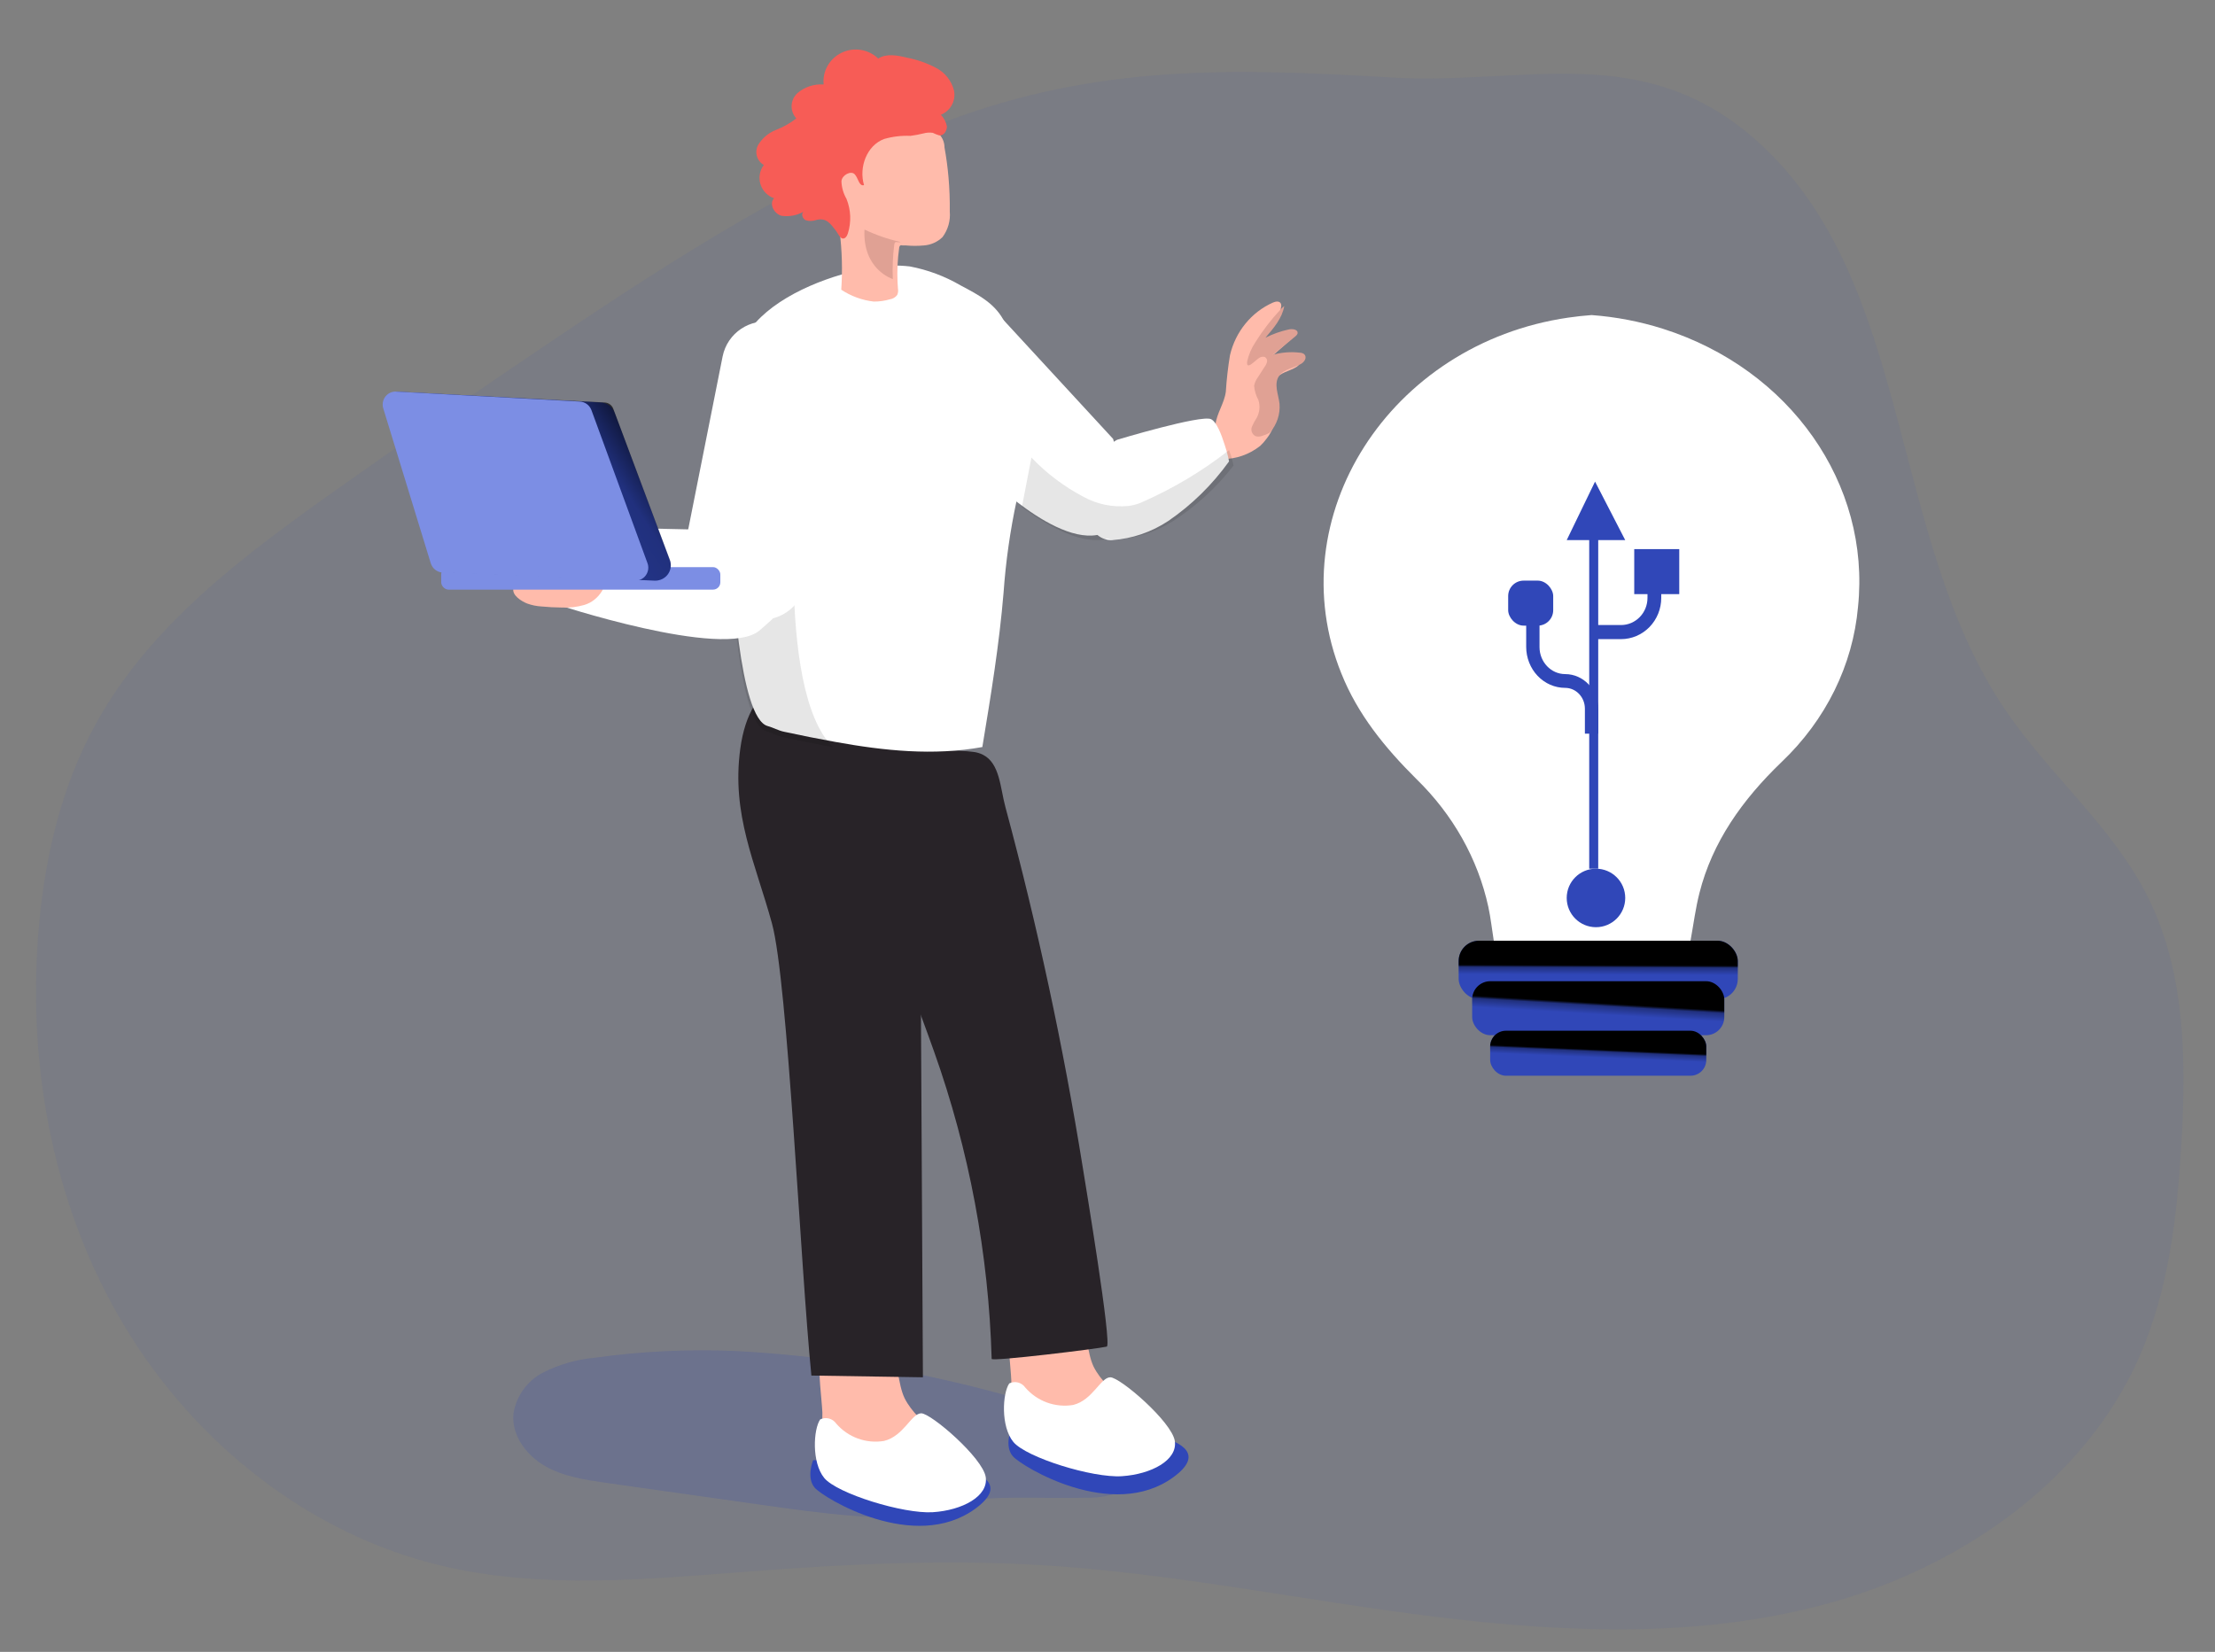 <?xml version="1.0" encoding="UTF-8"?>
<svg width="492px" height="367px" viewBox="0 0 492 367" version="1.1" xmlns="http://www.w3.org/2000/svg" xmlns:xlink="http://www.w3.org/1999/xlink">
    <rect x="0" y="0" width="492" height="367" fill="#808080" stroke="none"/>
    <title>Illustrations / Inventar</title>
    <defs>
        <linearGradient x1="50.138%" y1="41.565%" x2="49.862%" y2="58.148%" id="linearGradient-1">
            <stop stop-color="#000000" offset="1%"></stop>
            <stop stop-color="#000000" stop-opacity="0.69" offset="13%"></stop>
            <stop stop-color="#000000" stop-opacity="0.32" offset="25%"></stop>
            <stop stop-color="#000000" stop-opacity="0" offset="100%"></stop>
        </linearGradient>
        <linearGradient x1="52.554%" y1="40.819%" x2="47.059%" y2="60.535%" id="linearGradient-2">
            <stop stop-color="#000000" offset="1%"></stop>
            <stop stop-color="#000000" stop-opacity="0.69" offset="13%"></stop>
            <stop stop-color="#000000" stop-opacity="0.32" offset="25%"></stop>
            <stop stop-color="#000000" stop-opacity="0" offset="100%"></stop>
        </linearGradient>
        <linearGradient x1="51.621%" y1="42.07%" x2="48.082%" y2="59.288%" id="linearGradient-3">
            <stop stop-color="#000000" offset="1%"></stop>
            <stop stop-color="#000000" stop-opacity="0.69" offset="13%"></stop>
            <stop stop-color="#000000" stop-opacity="0.32" offset="25%"></stop>
            <stop stop-color="#000000" stop-opacity="0" offset="100%"></stop>
        </linearGradient>
        <linearGradient x1="103.86%" y1="24.937%" x2="-6.207%" y2="74.366%" id="linearGradient-4">
            <stop stop-color="#000000" offset="1%"></stop>
            <stop stop-color="#000000" stop-opacity="0.69" offset="13%"></stop>
            <stop stop-color="#000000" stop-opacity="0.32" offset="25%"></stop>
            <stop stop-color="#000000" stop-opacity="0" offset="100%"></stop>
        </linearGradient>
    </defs>
    <g id="Illustrations-/-Inventar" stroke="none" stroke-width="1" fill="none" fill-rule="evenodd">
        <g id="Great-idea_Monochromatic" transform="translate(8, 11)" fill-rule="nonzero">
            <path d="M382.62,20.647 C417.005,51.78 411.382,108.305 437.397,146.702 C447.205,161.199 461.312,172.725 469.107,188.328 C477.39,204.949 477.62,224.356 476.542,242.872 C475.607,259.092 473.738,275.57 467.194,290.455 C455.215,317.641 428.553,336.387 399.963,344.698 C371.374,353.008 340.901,351.874 311.377,348.272 C281.853,344.669 252.573,338.454 222.876,336.702 C201.449,335.439 179.949,336.487 158.55,338.138 C135.67,339.86 112.33,342.171 90.011,336.846 C60.702,329.87 35.363,309.66 19.774,283.823 C4.185,257.986 -1.797,227.111 0.461,197.098 C1.669,180.62 5.364,164.084 13.403,149.616 C25.527,127.669 46.48,112.152 66.944,97.655 C82.59,86.574 98.366,75.679 114.271,64.971 C142.098,46.225 170.587,27.91 201.995,16.039 C235.747,3.279 265.717,4.14 300.85,6.207 C330.863,8.016 357.151,-2.405 382.62,20.647 Z" id="Path" fill="#3047B8" opacity="0.072"></path>
            <path d="M404.709,123.805 C403.568,136.763 397.562,148.958 387.714,158.314 C379.02,166.669 372.351,176.058 369.48,187.417 C368.617,190.811 368.177,194.29 367.502,198 L323.8,198 C323.392,195.484 323.125,192.953 322.592,190.48 C320.273,179.83 314.738,169.991 306.617,162.082 C299.587,155.094 293.577,147.703 289.952,138.644 C275.954,104.034 300.638,65.312 340.386,59.561 C342.113,59.316 343.839,59.115 345.533,59 C350.936,59.399 356.261,60.423 361.383,62.048 C389.634,71.021 407.53,96.529 404.709,123.805 Z" id="Path" fill="#FFFFFF"></path>
            <path d="M124.051,290.662 C120.096,291.027 116.244,292.128 112.696,293.907 C109.117,295.74 106.639,299.175 106.038,303.139 C105.606,307.892 108.92,312.343 113.056,314.712 C117.192,317.081 122.062,317.799 126.789,318.474 L160.769,323.284 C167.642,324.261 174.516,325.237 181.448,325.768 C184.413,326.077 187.402,326.077 190.368,325.768 C193.661,325.166 196.922,324.399 200.138,323.471 C210.96,320.915 222.272,322.035 233.383,321.748 C236.099,321.805 238.8,321.316 241.323,320.312 C243.874,319.256 245.658,316.914 245.992,314.181 C246.294,308.079 238.095,302.321 232.576,301.804 C229.91,301.56 227.273,301.804 224.592,301.301 C220.096,300.454 215.672,298.975 211.234,297.87 C193.023,293.091 174.371,290.176 155.567,289.168 C145.038,288.703 134.488,289.203 124.051,290.662 L124.051,290.662 Z" id="Path" fill="#3047B8" opacity="0.18"></path>
            <path d="M174.668,302.82 C174.558,305.94 175.138,309.047 176.366,311.919 C177.902,314.591 180.215,316.734 182.999,318.062 C188.963,321.156 195.892,321.836 202.346,319.961 C203.227,319.79 204.019,319.312 204.581,318.613 C204.904,318.03 205.045,317.364 204.987,316.7 C204.842,313.151 202.447,310.108 199.907,307.616 C197.368,305.123 194.508,302.82 192.926,299.632 C190.024,293.648 192.172,277.724 180.88,280.274 C171.446,282.404 174.349,296.155 174.668,302.82 Z" id="Path" fill="#FFBBAB"></path>
            <path d="M172.609,313.425 C172.609,313.425 171.023,317.282 172.97,319.536 C174.918,321.79 195.086,334.111 208.647,324.186 C222.208,314.262 190.253,313 190.253,313 L172.609,313.425 Z" id="Path" fill="#3047B8"></path>
            <path d="M174.179,304.363 C175.434,303.74 176.951,304.136 177.752,305.295 C180.393,308.346 184.405,309.8 188.361,309.139 C192.714,308.092 194.445,303.029 196.614,303 C198.784,302.971 210.314,312.897 210.952,317.171 C211.591,321.445 205.719,324.558 199.196,324.973 C192.672,325.389 177.923,320.828 175.086,317.372 C172.25,313.915 172.675,306.543 174.179,304.363 Z" id="Path" fill="#FFFFFF"></path>
            <path d="M216.64,295.82 C216.529,298.94 217.109,302.047 218.339,304.919 C219.873,307.594 222.189,309.738 224.978,311.062 C230.948,314.156 237.883,314.836 244.343,312.961 C245.227,312.795 246.021,312.316 246.58,311.613 C246.905,311.031 247.047,310.364 246.987,309.7 C246.841,306.151 244.444,303.108 241.902,300.616 C239.36,298.123 236.498,295.82 234.915,292.632 C232.009,286.648 234.159,270.724 222.857,273.274 C213.429,275.419 216.378,289.169 216.64,295.82 Z" id="Path" fill="#FFBBAB"></path>
            <path d="M210.36,156.7 C214.12,158.628 214.164,164.055 215.33,168.34 C218.886,181.527 222.097,194.8 224.963,208.159 C227.83,221.518 230.346,234.934 232.513,248.407 C233.052,251.82 239.071,287.869 237.832,288.183 C235.982,288.654 212.284,291.539 212.269,290.911 C211.608,267.636 207.292,244.6 199.473,222.613 C191.399,199.904 182.072,178.594 177,155 L197.069,155.686 C200.727,155.8 204.603,155.586 208.218,156.057 C208.966,156.141 209.692,156.359 210.36,156.7 Z" id="Path" fill="#282328"></path>
            <path d="M195.393,156.631 C196.479,160.571 195.972,165.719 196.102,169.572 C196.363,176.604 196.392,183.635 196.435,190.652 L197,295 L172.229,294.612 C169.753,269.808 167.017,207.159 163.47,194.16 C159.778,180.687 154.436,169.975 156.434,155.337 C158.591,139.52 169.073,136.199 181.929,144.165 C185.693,146.509 191.86,150.132 194.278,153.986 C194.769,154.813 195.144,155.703 195.393,156.631 L195.393,156.631 Z" id="Path" fill="#282328"></path>
            <path d="M240.973,100.224 C240.689,103.717 239.557,106.739 236.441,107.665 C236.188,107.755 235.927,107.822 235.662,107.865 C230.083,108.834 222.918,104.401 217.933,100.552 C215.861,98.96 213.88,97.251 212,95.434 L212.963,58 L239.245,86.511 C240.554,90.957 241.138,95.589 240.973,100.224 Z" id="Path" fill="#FFFFFF"></path>
            <path d="M217.844,100.066 C216.381,106.857 215.402,113.746 214.913,120.679 C213.965,132.139 212.082,143.598 210.198,154.972 C199.395,156.949 188.38,155.803 177.492,153.826 C173.697,153.138 169.917,152.394 166.164,151.577 C164.89,151.319 163.757,150.646 162.497,150.302 C156.253,148.555 154.526,117.355 154.2,107.543 C153.889,98.251 153.941,88.95 154.356,79.639 C154.667,72.892 155.375,65.615 159.864,60.644 C165.825,54.012 177.152,49.815 185.704,48.454 C188.475,47.953 191.304,47.866 194.1,48.196 C198.054,48.944 201.855,50.363 205.342,52.393 C209.519,54.613 213.228,56.504 215.253,60.787 C217.403,65.729 218.857,70.951 219.572,76.301 C220.648,84.251 219.557,92.273 217.844,100.066 Z" id="Path" fill="#FFFFFF"></path>
            <path d="M177,155 C173.253,154.307 169.52,153.556 165.815,152.732 C164.556,152.472 163.438,151.793 162.193,151.447 C156.027,149.685 154.322,118.226 154,108.332 L169.38,91 C169.38,91 163.913,142.03 177,155 Z" id="Path" fill="#020202" opacity="0.1"></path>
            <path d="M201.364,41.667 C200.263,42.755 198.786,43.418 197.211,43.532 C195.893,43.653 194.567,43.653 193.25,43.532 L192.523,43.532 C192.346,43.467 192.151,43.467 191.974,43.532 C191.815,43.682 191.724,43.887 191.722,44.101 C191.366,46.614 191.247,49.153 191.366,51.687 L191.366,51.687 L191.455,53.11 C191.544,53.59 191.488,54.084 191.292,54.533 C190.908,55.056 190.319,55.405 189.66,55.501 C188.497,55.843 187.287,56.011 186.07,55.999 C183.48,55.699 181.005,54.795 178.861,53.366 C179.158,49.043 179.039,44.703 178.505,40.401 C177.823,34.85 176.458,29.271 177.229,23.734 C177.427,21.542 178.311,19.458 179.766,17.757 C181.917,15.565 185.299,14.91 188.429,15.01 C192.584,15.034 196.646,16.2 200.133,18.369 C201.187,19.203 201.796,20.445 201.794,21.756 C202.195,23.948 202.491,26.168 202.684,28.388 C202.907,30.907 202.996,33.441 202.966,35.988 C203.15,38.004 202.582,40.016 201.364,41.667 L201.364,41.667 Z" id="Path" fill="#FFBBAB"></path>
            <path d="M197.137,18.637 C196.176,18.877 195.202,19.059 194.219,19.185 C192.249,19.099 190.277,19.333 188.384,19.877 C184.503,21.318 182.738,26.205 183.92,30.125 C182.796,30.485 182.65,28.511 181.819,27.689 C180.987,26.868 179.018,27.891 178.901,29.26 C178.946,30.638 179.332,31.984 180.024,33.181 C181.013,35.632 181.121,38.343 180.331,40.863 C180.156,41.454 179.689,42.146 179.091,41.973 C178.493,41.8 178.084,40.777 177.719,40.315 C176.465,38.716 175.604,37.317 173.343,37.865 C172.588,38.14 171.764,38.166 170.994,37.937 C170.265,37.62 169.871,36.496 170.498,36.035 C169.003,36.873 167.267,37.193 165.567,36.943 C163.933,36.481 162.766,34.276 163.933,33.051 C162.482,32.538 161.362,31.376 160.914,29.919 C160.465,28.462 160.741,26.881 161.657,25.657 C160.089,24.737 159.54,22.755 160.417,21.174 C161.327,19.687 162.698,18.529 164.327,17.874 C165.966,17.249 167.5,16.384 168.879,15.308 C167.398,13.688 167.501,11.195 169.112,9.701 C170.718,8.312 172.819,7.617 174.947,7.77 C174.653,4.813 176.26,1.989 178.969,0.7 C181.679,-0.588 184.915,-0.067 187.071,2.004 C188.923,0.822 191.345,1.298 193.475,1.817 C195.694,2.245 197.837,2.993 199.836,4.037 C201.875,5.07 203.36,6.926 203.906,9.125 C204.359,11.375 203.137,13.628 200.988,14.501 C201.681,15.218 202.148,16.12 202.33,17.095 C202.33,18.075 201.645,19.185 200.638,19.084 C200.138,18.929 199.65,18.737 199.179,18.508 C198.497,18.409 197.801,18.453 197.137,18.637 Z" id="Path" fill="#F75C56"></path>
            <path d="M192,42.814 L191.348,42.814 C191.19,42.749 191.015,42.749 190.856,42.814 C190.714,42.965 190.632,43.171 190.63,43.386 C190.311,45.908 190.204,48.457 190.311,51 L190.311,51 C190.311,51 183.582,48.957 184.021,40 C186.582,41.22 189.257,42.145 192,42.757 L192,42.814 Z" id="Path" fill="#E0A194"></path>
            <path d="M279.945,70.545 C278.401,71.499 276.306,71.734 275.314,73.304 C274.125,75.153 275.173,77.559 275.399,79.76 C275.582,82.189 274.84,84.596 273.332,86.466 C272.91,87.044 272.436,87.579 271.916,88.065 C269.477,89.993 266.488,91.026 263.421,91 C263.421,91 261.906,83.956 262.005,83.237 C262.274,80.816 263.959,78.571 264.284,76.018 C264.455,73.304 264.762,70.6 265.205,67.919 C266.428,62.679 269.966,58.345 274.748,56.224 C275.343,55.96 276.164,55.828 276.49,56.415 C276.598,56.663 276.623,56.942 276.561,57.207 L276.561,57.207 C276.136,59.995 274.309,62.328 272.553,64.544 C274.12,63.677 275.792,63.031 277.523,62.622 C278.288,62.431 279.421,62.622 279.407,63.399 C279.407,63.795 279.081,64.089 278.798,64.338 C277.226,65.806 275.668,67.126 274.083,68.506 C275.968,67.922 277.95,67.752 279.902,68.007 C280.231,68.018 280.548,68.136 280.808,68.344 C281.332,69.034 280.695,70.09 279.945,70.545 Z" id="Path" fill="#FFBBAB"></path>
            <path d="M280.958,69.866 C279.345,70.781 277.155,71.006 276.119,72.512 C274.876,74.286 275.971,76.594 276.208,78.706 C276.398,81.036 275.622,83.345 274.047,85.139 C273.47,85.449 272.86,85.7 272.226,85.885 C271.782,86.038 271.295,86.038 270.85,85.885 C270.102,85.476 269.771,84.615 270.066,83.844 C270.372,83.113 270.749,82.411 271.19,81.746 C271.814,80.542 271.93,79.158 271.516,77.875 C270.977,76.887 270.654,75.804 270.569,74.694 C270.707,74.009 271,73.36 271.427,72.794 L272.907,70.485 C273.162,70.147 273.343,69.764 273.44,69.359 C273.523,68.938 273.315,68.513 272.922,68.303 C272.442,68.183 271.931,68.299 271.56,68.613 C270.732,69.148 268.734,71.428 269.03,69.275 C269.365,67.777 269.976,66.347 270.835,65.052 C272.472,62.43 274.37,59.965 276.504,57.69 C276.737,57.442 276.989,57.212 277.258,57 L277.258,57 C276.814,59.675 274.905,61.913 273.07,64.038 C274.708,63.207 276.455,62.587 278.265,62.194 C279.064,62.011 280.248,62.194 280.233,62.94 C280.233,63.32 279.893,63.602 279.597,63.841 C277.954,65.249 276.326,66.516 274.668,67.839 C276.639,67.279 278.711,67.116 280.751,67.36 C281.095,67.371 281.426,67.484 281.698,67.684 C282.409,68.416 281.743,69.429 280.958,69.866 Z" id="Path" fill="#E0A194"></path>
            <path d="M265,91.512 C261.279,96.695 256.718,101.168 251.519,104.733 C247.771,107.226 243.473,108.691 239.029,108.991 C238.443,109.029 237.857,108.943 237.304,108.738 C236.367,108.418 235.551,107.798 234.976,106.966 C233.179,104.634 232.138,101.773 232.001,98.793 C231.9,91.006 240.15,86.703 240.15,86.703 C240.15,86.703 258.834,81.075 261.004,82.132 C262.212,82.713 263.275,85.437 264.023,87.805 C264.698,89.785 265,91.512 265,91.512 Z" id="Path" fill="#FFFFFF"></path>
            <path d="M157.424,60.802 L165.905,60.801 C171.251,60.798 175.586,65.131 175.586,70.477 C175.586,70.478 175.586,70.479 175.584,70.48 L175.578,116.606 C175.575,121.951 171.242,126.284 165.897,126.287 L157.416,126.288 C152.07,126.291 147.735,121.958 147.735,116.612 C147.735,116.611 147.735,116.61 147.737,116.609 L147.743,70.483 C147.746,65.138 152.079,60.805 157.424,60.802 Z" id="Rectangle" fill="#FFFFFF" transform="translate(161.66, 93.544) rotate(11.24) translate(-161.66, -93.544) "></path>
            <path d="M148.827,106.701 L117.119,106 L115,123.082 C115,123.082 152.791,135.639 160.632,129.127 C168.472,122.615 170,118.191 170,118.191 C170,118.191 166.584,104.89 148.827,106.701 Z" id="Path" fill="#FFFFFF"></path>
            <path d="M109.073,123.081 C110.115,123.46 111.199,123.682 112.296,123.742 C113.722,123.884 115.276,123.963 116.759,123.978 C118.439,124.068 120.122,123.877 121.75,123.412 C123.387,122.94 124.809,121.82 125.743,120.264 C125.905,119.992 125.994,119.675 126,119.351 C126,118.327 124.745,118.013 123.804,118.013 C119.34,118.013 114.877,118.013 110.413,118.013 C109.101,118.013 106.506,117.745 106.049,119.681 C105.636,121.271 107.918,122.625 109.073,123.081 Z" id="Path" fill="#FFBBAB"></path>
            <rect id="Rectangle" fill="#7C8EE4" x="90" y="115" width="62" height="5" rx="1.62"></rect>
            <path d="M266,92.426 C262.238,97.313 257.625,101.532 252.368,104.894 C248.579,107.245 244.233,108.626 239.739,108.909 C239.147,108.945 238.553,108.864 237.995,108.67 C237.735,108.759 237.467,108.825 237.195,108.867 C231.469,109.822 224.116,105.455 219,101.664 L219,101.552 L221.107,90.657 C224.431,94.147 228.324,97.087 232.632,99.362 C235.666,101.039 239.168,101.756 242.645,101.412 C243.586,101.297 244.506,101.056 245.378,100.696 C252.418,97.634 259.018,93.702 265.012,89 C265.695,90.797 266,92.426 266,92.426 Z" id="Path" fill="#020202" opacity="0.1"></path>
            <path d="M216.609,306.425 C216.609,306.425 215.023,310.282 216.97,312.536 C218.917,314.79 239.083,327.111 252.642,317.186 C266.201,307.262 234.323,306 234.323,306 L216.609,306.425 Z" id="Path" fill="#3047B8"></path>
            <path d="M216.179,296.362 C217.434,295.739 218.951,296.135 219.752,297.293 C222.395,300.34 226.403,301.797 230.361,301.149 C234.714,300.088 236.445,295.029 238.614,295 C240.784,294.971 252.314,304.904 252.952,309.161 C253.591,313.417 247.719,316.542 241.196,316.972 C234.672,317.402 219.923,312.815 217.086,309.361 C214.25,305.907 214.675,298.54 216.179,296.362 Z" id="Path" fill="#FFFFFF"></path>
            <circle id="Oval" fill="#3047B8" cx="346.5" cy="188.5" r="6.5"></circle>
            <rect id="Rectangle" fill="#3047B8" x="345" y="106" width="2" height="76"></rect>
            <polygon id="Path" fill="#3047B8" points="340 109 353 109 346.296 96"></polygon>
            <path d="M352.057,131 L346,131 L346,127.868 L352.057,127.868 C355.308,127.868 357.943,125.168 357.943,121.837 L357.943,117 L361,117 L361,121.837 C361,124.267 360.058,126.598 358.381,128.316 C356.703,130.035 354.429,131 352.057,131 Z" id="Path" fill="#3047B8"></path>
            <rect id="Rectangle" fill="#3047B8" x="355" y="111" width="10" height="10"></rect>
            <path d="M347,152 L344.04,152 L344.04,146.435 C344.032,143.893 342.076,141.834 339.661,141.826 C337.364,141.826 335.161,140.866 333.537,139.156 C331.912,137.447 331,135.128 331,132.71 L331,120 L333.96,120 L333.96,132.768 C333.968,136.079 336.516,138.76 339.661,138.768 C343.714,138.768 347,142.227 347,146.493 L347,152 Z" id="Path" fill="#3047B8"></path>
            <rect id="Rectangle" fill="#3047B8" transform="translate(332, 123) rotate(-180) translate(-332, -123) " x="327" y="118" width="10" height="10" rx="3.43"></rect>
            <rect id="Rectangle" fill="#3047B8" x="316" y="198" width="62" height="13" rx="4.51"></rect>
            <rect id="Rectangle" fill="#3047B8" x="319" y="207" width="56" height="12" rx="4.03"></rect>
            <rect id="Rectangle" fill="#3047B8" x="323" y="218" width="48" height="10" rx="3.5"></rect>
            <rect id="Rectangle" fill="url(#linearGradient-1)" x="316" y="198" width="62" height="13" rx="4.51"></rect>
            <rect id="Rectangle" fill="url(#linearGradient-2)" x="319" y="207" width="56" height="12" rx="4.03"></rect>
            <rect id="Rectangle" fill="url(#linearGradient-3)" x="323" y="218" width="48" height="10" rx="3.5"></rect>
            <path d="M140.786,113.452 L128.458,80.576 C127.972,79.331 126.79,78.488 125.444,78.424 L80,76 L92.603,116.163 L137.512,117.999 C138.642,118.027 139.712,117.497 140.368,116.586 C141.024,115.675 141.18,114.501 140.786,113.452 Z" id="Path" fill="#3047B8"></path>
            <path d="M140.787,113.337 L128.238,79.858 C127.959,79.048 127.215,78.483 126.352,78.424 L80,76 L92.622,116.163 L137.392,117.999 C138.555,118.031 139.658,117.491 140.338,116.557 C141.018,115.623 141.186,114.417 140.787,113.337 Z" id="Path" fill="url(#linearGradient-4)"></path>
            <path d="M135.789,114.032 L123.364,80.101 C122.948,79.019 121.948,78.282 120.804,78.214 L80.087,76.011 C79.127,75.927 78.19,76.342 77.599,77.113 C77.007,77.883 76.841,78.905 77.158,79.827 L87.679,114.132 C88.042,115.306 89.083,116.131 90.295,116.206 L132.946,117.992 C133.928,118.066 134.877,117.62 135.456,116.814 C136.035,116.007 136.161,114.955 135.789,114.032 Z" id="Path" fill="#7C8EE4"></path>
        </g>
    </g>
</svg>